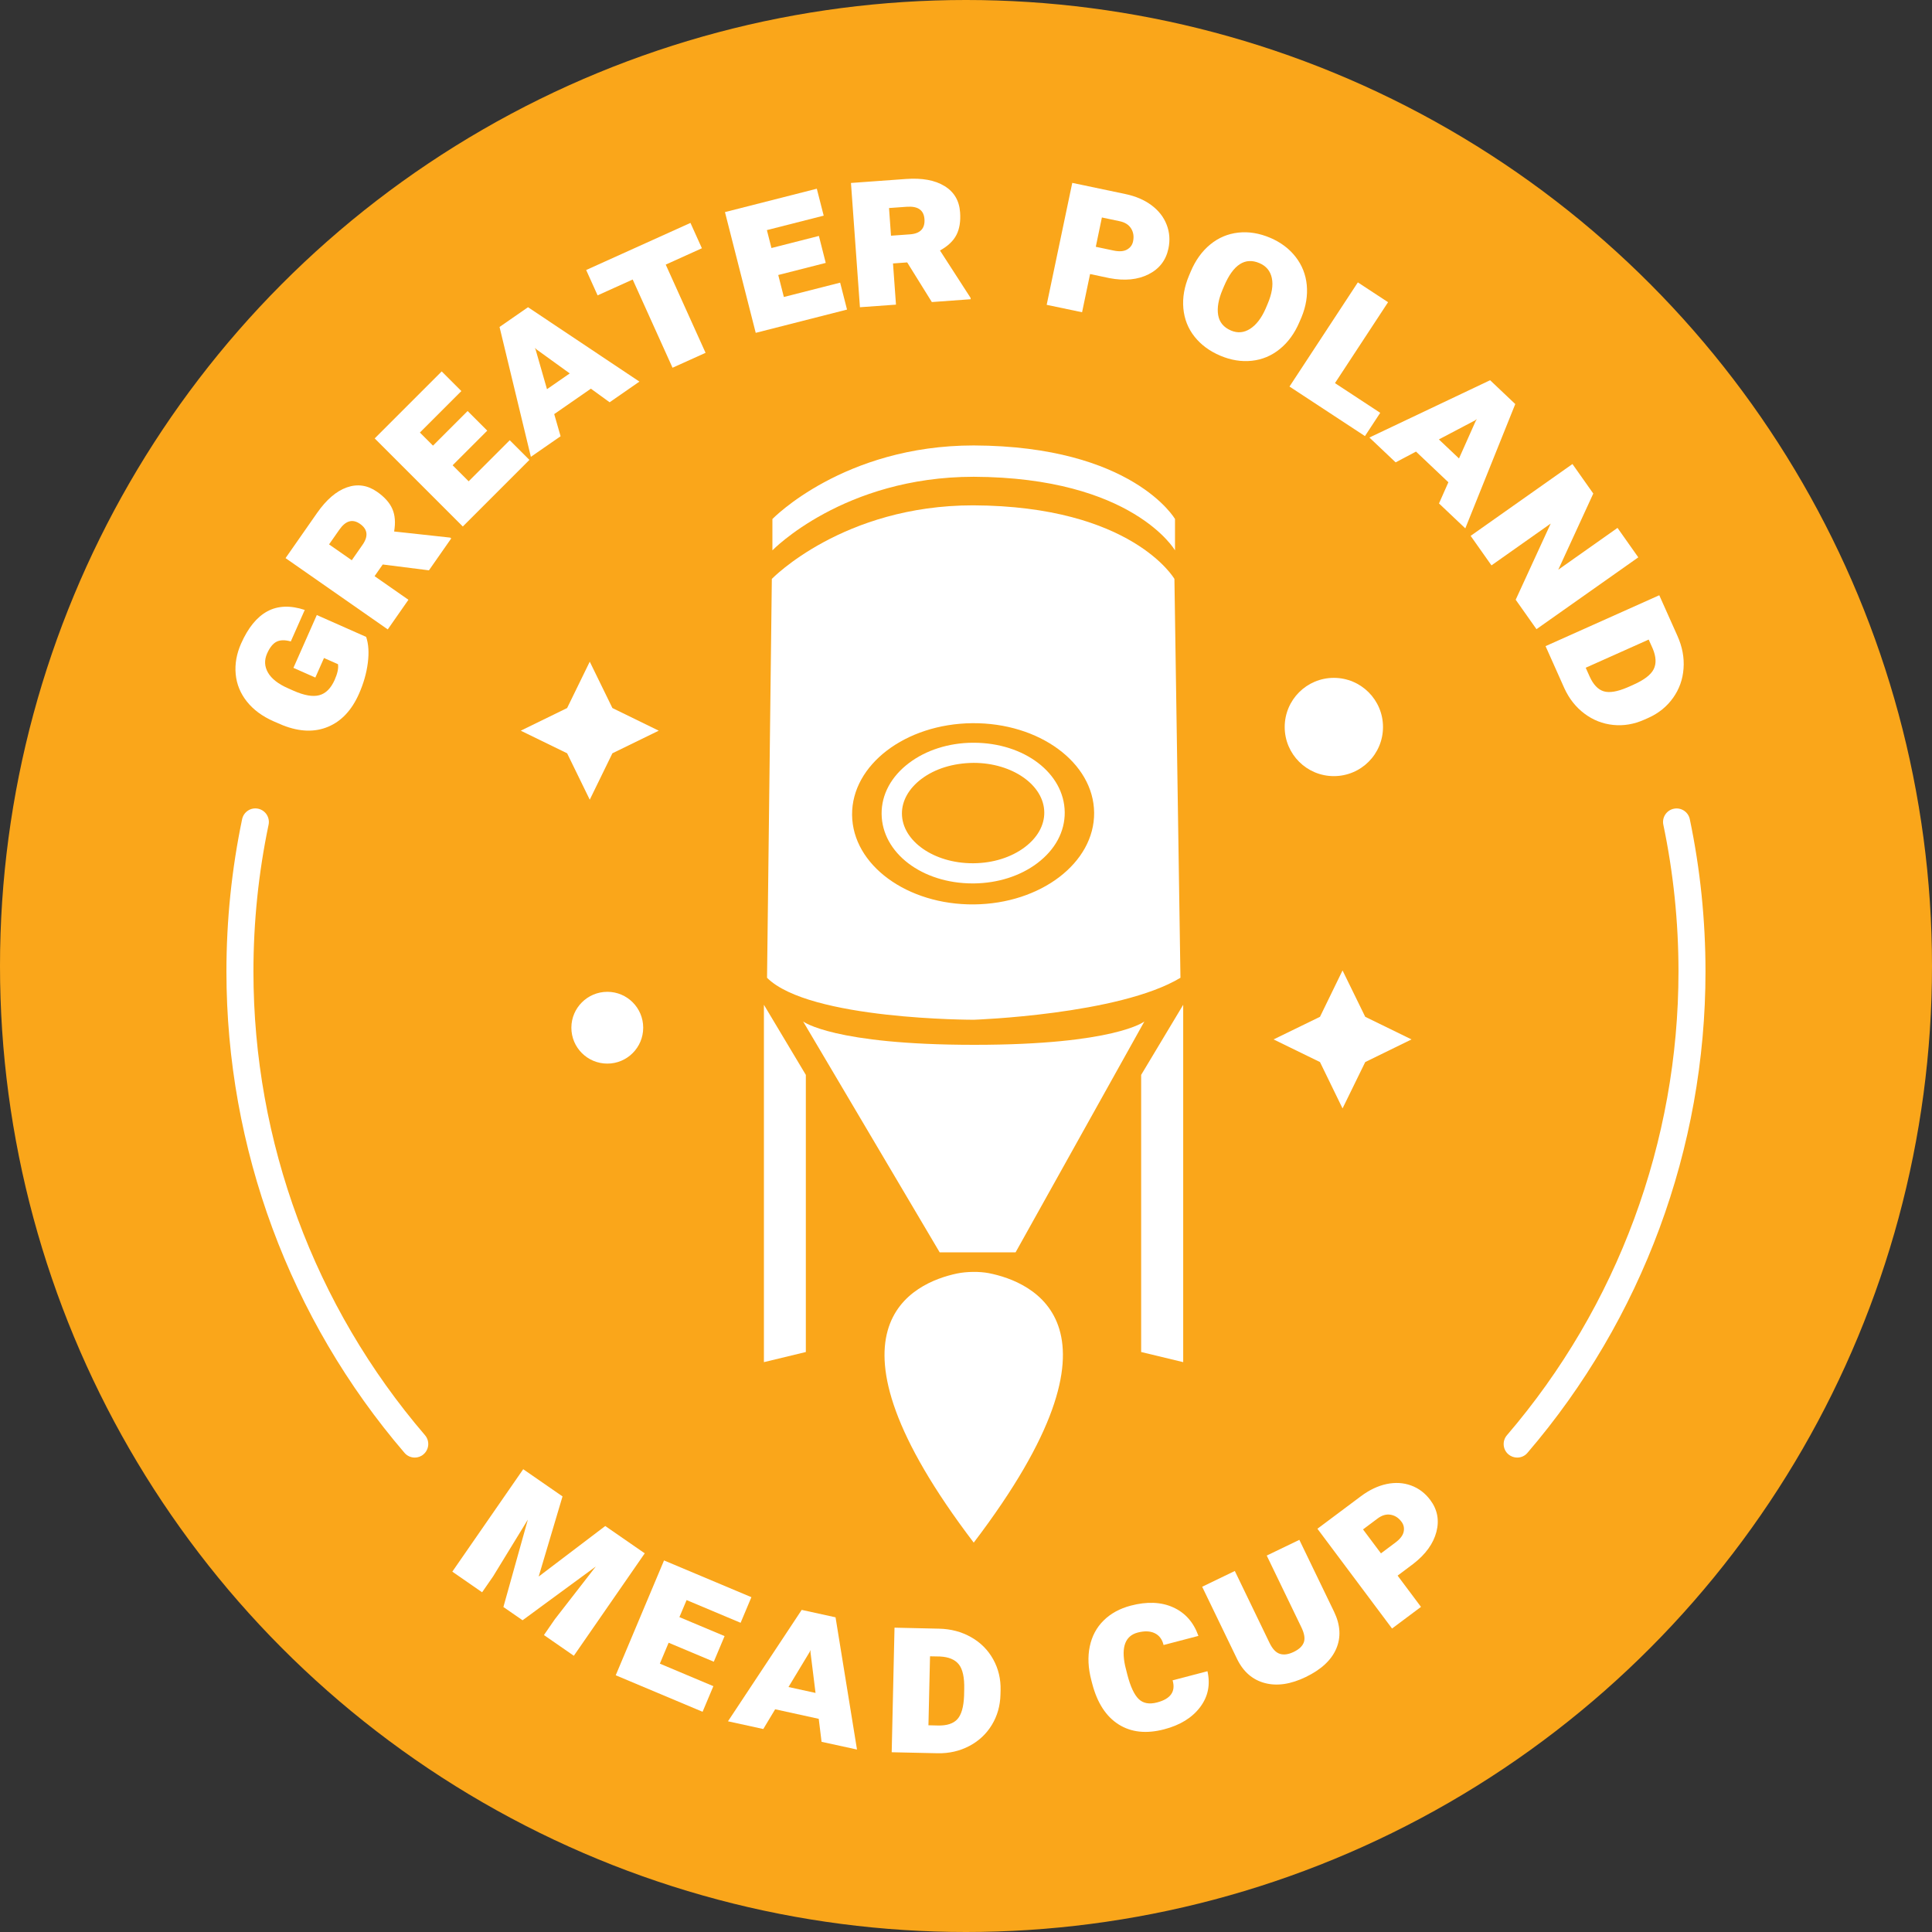 <?xml version="1.0" encoding="UTF-8"?> <svg xmlns="http://www.w3.org/2000/svg" xmlns:xlink="http://www.w3.org/1999/xlink" version="1.1" id="Layer_1" x="0px" y="0px" viewBox="0 0 500 500" style="enable-background:new 0 0 500 500;" xml:space="preserve"><rect x="0" y="0" width="500" height="500" fill="#333333" stroke="none"/> <style type="text/css"> .st0{fill:#9D1F60;} .st1{fill:#FFFFFF;} .st2{fill:#FFCB0A;} .st3{fill:#FAA61A;} .st4{fill:#82421B;} .st5{fill:#8A8C8E;} </style> <g> <g> <circle class="st3" cx="250" cy="250" r="250"></circle> </g> <g> <g> <path class="st1" d="M392.65,377.22c-0.81,0-1.62-0.28-2.28-0.84c-1.47-1.26-1.64-3.47-0.38-4.94 c28.63-33.37,44.4-75.99,44.4-120.02c0-12.8-1.32-25.58-3.92-37.98c-0.4-1.89,0.82-3.75,2.71-4.14c1.89-0.4,3.75,0.82,4.14,2.71 c2.7,12.88,4.06,26.14,4.06,39.42c0,45.7-16.37,89.94-46.09,124.58C394.62,376.81,393.64,377.22,392.65,377.22z"></path> </g> <g> <path class="st1" d="M107.35,377.22c-0.99,0-1.97-0.41-2.66-1.22C74.97,341.37,58.6,297.12,58.6,251.42 c0-13.28,1.37-26.54,4.06-39.42c0.4-1.89,2.25-3.11,4.14-2.71c1.89,0.4,3.1,2.25,2.71,4.14c-2.6,12.41-3.92,25.19-3.92,37.98 c0,44.03,15.77,86.66,44.4,120.02c1.26,1.47,1.09,3.68-0.38,4.94C108.97,376.94,108.16,377.22,107.35,377.22z"></path> </g> <g> <path class="st1" d="M94.76,164.83c0.62,1.83,0.77,4.07,0.43,6.73c-0.34,2.66-1.1,5.32-2.29,8.01c-1.88,4.24-4.54,7.08-8,8.52 c-3.46,1.45-7.35,1.32-11.68-0.38l-2.42-1.04c-2.92-1.29-5.22-2.99-6.9-5.1c-1.68-2.11-2.65-4.47-2.9-7.08 c-0.25-2.61,0.21-5.26,1.4-7.95c1.81-4.08,4.07-6.86,6.79-8.33c2.72-1.47,5.95-1.59,9.68-0.36l-3.61,8.15 c-1.51-0.42-2.73-0.4-3.68,0.07c-0.94,0.47-1.76,1.49-2.46,3.06c-0.75,1.7-0.68,3.35,0.23,4.93c0.91,1.58,2.63,2.94,5.16,4.05 l1.46,0.65c2.76,1.22,4.98,1.61,6.66,1.16c1.68-0.45,3-1.77,3.98-3.96c0.74-1.67,1.03-3.03,0.86-4.07l-3.62-1.6l-2.24,5.06 l-5.67-2.51l6.05-13.67L94.76,164.83z"></path> <path class="st1" d="M99.05,146.09l-2.11,3.02l8.76,6.11l-5.35,7.67L73.9,144.44l8.16-11.69c2.4-3.43,4.96-5.64,7.7-6.61 c2.74-0.97,5.35-0.59,7.83,1.14c1.92,1.34,3.24,2.81,3.94,4.41c0.71,1.6,0.86,3.55,0.47,5.86l14.49,1.58l0.29,0.21l-5.77,8.26 L99.05,146.09z M91.04,144.99l2.8-4.02c1.54-2.21,1.31-4.01-0.68-5.4c-1.92-1.34-3.71-0.83-5.35,1.53l-2.65,3.79L91.04,144.99z"></path> <path class="st1" d="M126.1,111.45l-8.96,8.96l4.15,4.15l10.63-10.63l5.09,5.09l-17.24,17.24l-22.8-22.8l17.34-17.34l5.09,5.09 l-10.73,10.73l3.39,3.39l8.96-8.96L126.1,111.45z"></path> <path class="st1" d="M152.92,100.59l-9.49,6.58l1.65,5.73l-7.69,5.33l-8.11-33.61l7.37-5.11l28.83,19.25l-7.71,5.35 L152.92,100.59z M141.56,100.72l5.89-4.08l-8.57-6.19l-0.46-0.42l0.22,0.52L141.56,100.72z"></path> <path class="st1" d="M181.65,64.25l-9.36,4.23l10.31,22.83l-8.55,3.86l-10.31-22.83l-9.08,4.1l-2.96-6.56l26.99-12.19 L181.65,64.25z"></path> <path class="st1" d="M213.7,68.04l-12.29,3.13l1.45,5.69l14.57-3.71l1.78,6.97l-23.63,6.02l-7.96-31.25l23.77-6.05l1.78,6.97 l-14.7,3.74l1.18,4.64l12.28-3.13L213.7,68.04z"></path> <path class="st1" d="M234.78,67.91l-3.67,0.27l0.77,10.66l-9.33,0.67l-2.32-32.16l14.22-1.03c4.18-0.3,7.5,0.3,9.98,1.82 c2.48,1.51,3.83,3.78,4.04,6.8c0.17,2.34-0.14,4.28-0.94,5.84c-0.79,1.56-2.21,2.91-4.26,4.05l7.91,12.25l0.03,0.36l-10.05,0.73 L234.78,67.91z M230.59,61l4.89-0.35c2.69-0.19,3.94-1.51,3.77-3.94c-0.17-2.34-1.69-3.4-4.56-3.2l-4.61,0.33L230.59,61z"></path> <path class="st1" d="M282.11,70.92l-2.07,9.89l-9.16-1.92l6.62-31.56l13.76,2.89c2.66,0.56,4.9,1.52,6.75,2.9 c1.84,1.38,3.15,3.04,3.91,5.01c0.77,1.96,0.92,4.03,0.47,6.19c-0.64,3.03-2.35,5.26-5.15,6.67c-2.79,1.41-6.17,1.74-10.12,0.99 L282.11,70.92z M283.59,63.87l4.6,0.97c1.48,0.31,2.64,0.23,3.49-0.26c0.85-0.48,1.37-1.19,1.56-2.13 c0.26-1.25,0.09-2.35-0.51-3.32c-0.6-0.96-1.58-1.59-2.96-1.88l-4.6-0.97L283.59,63.87z"></path> <path class="st1" d="M336.28,83.37c-1.23,2.9-2.93,5.23-5.08,6.97c-2.15,1.74-4.57,2.75-7.26,3.03c-2.69,0.28-5.4-0.16-8.13-1.32 c-2.79-1.18-5.01-2.83-6.68-4.94c-1.67-2.11-2.63-4.55-2.88-7.31c-0.25-2.76,0.25-5.6,1.49-8.53l0.44-1.04 c1.23-2.9,2.91-5.23,5.04-6.97c2.12-1.74,4.54-2.76,7.24-3.06c2.7-0.3,5.45,0.15,8.26,1.34c2.73,1.16,4.93,2.81,6.59,4.95 c1.66,2.14,2.62,4.56,2.88,7.27s-0.19,5.49-1.36,8.34L336.28,83.37z M328.06,78.65c1.11-2.61,1.48-4.84,1.09-6.68 c-0.38-1.84-1.46-3.13-3.22-3.88c-3.74-1.59-6.78,0.4-9.14,5.95l-0.38,0.89c-1.08,2.55-1.47,4.75-1.15,6.61s1.42,3.19,3.32,4 c1.7,0.72,3.34,0.58,4.93-0.43c1.59-1.01,2.93-2.74,4.02-5.21L328.06,78.65z"></path> <path class="st1" d="M345.49,99.15l11.71,7.69l-3.95,6.02l-19.53-12.82l17.69-26.96l7.82,5.13L345.49,99.15z"></path> <path class="st1" d="M374.84,124.81l-8.38-7.94l-5.27,2.79l-6.79-6.43l31.24-14.83l6.51,6.17l-12.93,32.17l-6.81-6.45 L374.84,124.81z M372.38,113.72l5.21,4.93l4.3-9.65l0.32-0.54l-0.46,0.33L372.38,113.72z"></path> <path class="st1" d="M397.64,162.83l-5.38-7.62l9.06-19.71l-15.33,10.82l-5.39-7.64l26.35-18.59l5.39,7.64l-9.06,19.71 l15.33-10.82l5.38,7.62L397.64,162.83z"></path> <path class="st1" d="M399.99,167.22l29.43-13.17l4.71,10.54c1.25,2.8,1.78,5.6,1.57,8.42c-0.2,2.82-1.11,5.36-2.72,7.61 c-1.61,2.26-3.74,3.98-6.4,5.17l-1.04,0.46c-2.64,1.18-5.33,1.64-8.05,1.36c-2.72-0.28-5.2-1.25-7.43-2.92 c-2.23-1.67-3.96-3.86-5.2-6.56L399.99,167.22z M426.68,165.52l-16.3,7.29l1.01,2.25c0.94,2.1,2.15,3.38,3.62,3.84 s3.53,0.12,6.15-1l1.62-0.72c2.76-1.23,4.49-2.57,5.2-4.01s0.62-3.21-0.25-5.3L426.68,165.52z"></path> </g> <g> <path class="st1" d="M145.58,387.27l-6.17,20.74l17.23-13.08l10.22,7.07l-18.35,26.51l-7.74-5.36l2.83-4.1l10.59-13.64 l-18.95,13.91l-4.96-3.43l6.33-22.62l-9,14.71l-2.84,4.1l-7.71-5.34l18.35-26.51L145.58,387.27z"></path> <path class="st1" d="M184.73,430.05l-11.69-4.91l-2.27,5.41l13.85,5.83l-2.79,6.63l-22.48-9.45l12.5-29.72l22.61,9.51l-2.79,6.63 l-13.98-5.88l-1.86,4.41l11.69,4.91L184.73,430.05z"></path> <path class="st1" d="M211.89,444.83l-11.28-2.47l-3.07,5.11l-9.14-2l19.08-28.83l8.76,1.92l5.55,34.22l-9.17-2L211.89,444.83z M204.06,436.6l7,1.53l-1.3-10.49l0-0.62l-0.23,0.52L204.06,436.6z"></path> <path class="st1" d="M230.77,453.48l0.73-32.24l11.54,0.26c3.06,0.07,5.82,0.8,8.28,2.2c2.46,1.39,4.36,3.3,5.71,5.72 s1.99,5.09,1.92,8l-0.03,1.13c-0.07,2.9-0.81,5.51-2.23,7.85c-1.42,2.34-3.36,4.16-5.83,5.46s-5.18,1.93-8.15,1.88L230.77,453.48 z M240.69,428.65l-0.41,17.85l2.46,0.06c2.31,0.05,3.98-0.49,5.02-1.63s1.62-3.13,1.74-5.99l0.04-1.77 c0.07-3.02-0.39-5.16-1.39-6.42c-1-1.26-2.63-1.94-4.9-2.05L240.69,428.65z"></path> <path class="st1" d="M312.49,432.51c0.79,3.47,0.16,6.58-1.91,9.31c-2.07,2.74-5.17,4.65-9.32,5.73 c-4.59,1.2-8.51,0.78-11.76-1.27c-3.25-2.05-5.54-5.57-6.84-10.57l-0.23-0.88c-0.82-3.14-0.96-6.05-0.4-8.72 c0.56-2.67,1.75-4.92,3.59-6.73c1.83-1.81,4.17-3.09,7.01-3.84c4.23-1.11,7.9-0.96,11,0.45c3.11,1.41,5.28,3.87,6.52,7.38 l-9.02,2.36c-0.35-1.47-1.11-2.49-2.29-3.06c-1.18-0.57-2.64-0.62-4.39-0.17c-3.21,0.84-4.31,3.7-3.28,8.57l0.6,2.39 c0.8,3.07,1.78,5.15,2.93,6.26s2.73,1.4,4.75,0.87c3.52-0.92,4.86-2.83,4.02-5.72L312.49,432.51z"></path> <path class="st1" d="M336.27,398.51l8.98,18.59c1.65,3.42,1.84,6.62,0.57,9.58s-3.9,5.4-7.87,7.32 c-3.9,1.89-7.44,2.41-10.59,1.58c-3.16-0.83-5.55-2.88-7.17-6.16l-9.07-18.77l8.45-4.08l8.98,18.6c0.75,1.56,1.64,2.51,2.67,2.84 c1.02,0.33,2.22,0.17,3.6-0.5c1.41-0.68,2.28-1.52,2.62-2.51s0.12-2.26-0.63-3.82l-8.98-18.6L336.27,398.51z"></path> <path class="st1" d="M361.7,407.77l6.05,8.09l-7.49,5.6l-19.31-25.82l11.26-8.42c2.17-1.62,4.38-2.67,6.63-3.15 c2.25-0.47,4.36-0.35,6.34,0.37c1.98,0.72,3.63,1.97,4.96,3.74c1.86,2.48,2.39,5.24,1.6,8.27c-0.79,3.03-2.77,5.78-5.95,8.25 L361.7,407.77z M357.39,402.01l3.77-2.82c1.21-0.91,1.92-1.84,2.11-2.79c0.2-0.95,0.01-1.81-0.57-2.58 c-0.76-1.02-1.7-1.62-2.82-1.81c-1.12-0.19-2.24,0.14-3.36,0.98l-3.77,2.82L357.39,402.01z"></path> </g> <g> <g> <g> <g> <g> <g> <g> <path class="st1" d="M304.09,134.32c0,0-10.92-18.88-52.09-19.04c-33.69,0-52.1,19.04-52.1,19.04v8.11 c0,0,18.41-19.04,52.1-19.04c41.17,0.17,52.09,19.04,52.09,19.04V134.32z"></path> </g> </g> </g> </g> </g> </g> <g> <g> <g> <g> <g> <g> <path class="st1" d="M296.16,264.36c0,0-7.55,6.04-44.01,6.04s-44.3-6.04-44.3-6.04l35.34,59.75h19.64L296.16,264.36z"></path> </g> </g> </g> </g> </g> </g> <g> <g> <g> <g> <g> <path class="st1" d="M303.94,149.82c0,0-10.92-18.87-52.09-19.04c-33.69,0-52.1,19.04-52.1,19.04l-1.24,103.23 c10.93,10.93,53.5,10.86,53.5,10.86s37.6-1.29,53.49-10.86L303.94,149.82z M252.06,234.06 c-17.3,0.15-31.42-10.21-31.54-23.16c-0.13-12.94,13.8-23.57,31.1-23.74c17.3-0.15,31.42,10.21,31.54,23.16 C283.28,223.27,269.36,233.9,252.06,234.06z"></path> </g> </g> </g> </g> <g> <g> <path class="st1" d="M251.97,192.22l-0.29,0c-6.19,0.05-12.02,1.92-16.42,5.24c-4.63,3.49-7.15,8.18-7.1,13.18 c0.1,10.09,10.45,17.99,23.58,17.99h0.29c6.2-0.06,12.02-1.92,16.42-5.24c4.63-3.49,7.15-8.17,7.1-13.18 C275.44,200.12,265.09,192.22,251.97,192.22z M265.23,219.24c-3.5,2.64-8.21,4.13-13.27,4.17h-0.24 c-10.03,0-18.24-5.75-18.3-12.82c-0.03-3.32,1.76-6.51,5.03-8.99c3.5-2.64,8.21-4.12,13.52-4.17 c10.02,0,18.23,5.75,18.29,12.82C270.29,213.58,268.5,216.77,265.23,219.24z"></path> </g> </g> </g> <g> <g> <g> <g> <g> <g> <path class="st1" d="M357.92,188.15c0,7.03-5.69,12.71-12.72,12.71c-7.02,0-12.72-5.68-12.72-12.71 c0-7.02,5.69-12.72,12.72-12.72C352.23,175.43,357.92,181.13,357.92,188.15z"></path> </g> </g> </g> </g> </g> </g> <g> <g> <g> <g> <g> <g> <path class="st1" d="M147.87,265.97c0,5.14,4.16,9.29,9.31,9.29c5.12,0,9.28-4.16,9.28-9.29c0-5.13-4.15-9.29-9.28-9.29 C152.03,256.69,147.87,260.85,147.87,265.97z"></path> </g> </g> </g> </g> </g> </g> <g> <g> <g> <g> <g> <polygon class="st1" points="158.49,194.95 170.48,189.1 158.49,183.24 152.63,171.24 146.77,183.24 134.77,189.1 146.77,194.95 152.63,206.96 "></polygon> </g> </g> </g> </g> </g> <g> <g> <g> <g> <g> <polygon class="st1" points="353.32,274.86 365.3,269 353.32,263.15 347.45,251.15 341.61,263.15 329.6,269 341.61,274.86 347.45,286.86 "></polygon> </g> </g> </g> </g> </g> <g> <g> <g> <g> <g> <g> <path class="st1" d="M247.68,329.58c-11.28,2.38-38.07,13.96,4.32,69.65c42.91-56.39,14.91-67.56,3.9-69.74 C253.57,329.04,250.24,329.05,247.68,329.58z"></path> </g> </g> </g> </g> </g> </g> <g> <g> <g> <g> <g> <g> <g> <polygon class="st1" points="208.55,349.9 197.7,352.52 197.7,260.04 208.55,278.18 "></polygon> </g> </g> </g> </g> </g> </g> <g> <g> <g> <g> <g> <g> <polygon class="st1" points="295.33,349.9 306.21,352.52 306.21,260.04 295.33,278.18 "></polygon> </g> </g> </g> </g> </g> </g> </g> </g> </g> </g> </svg> 